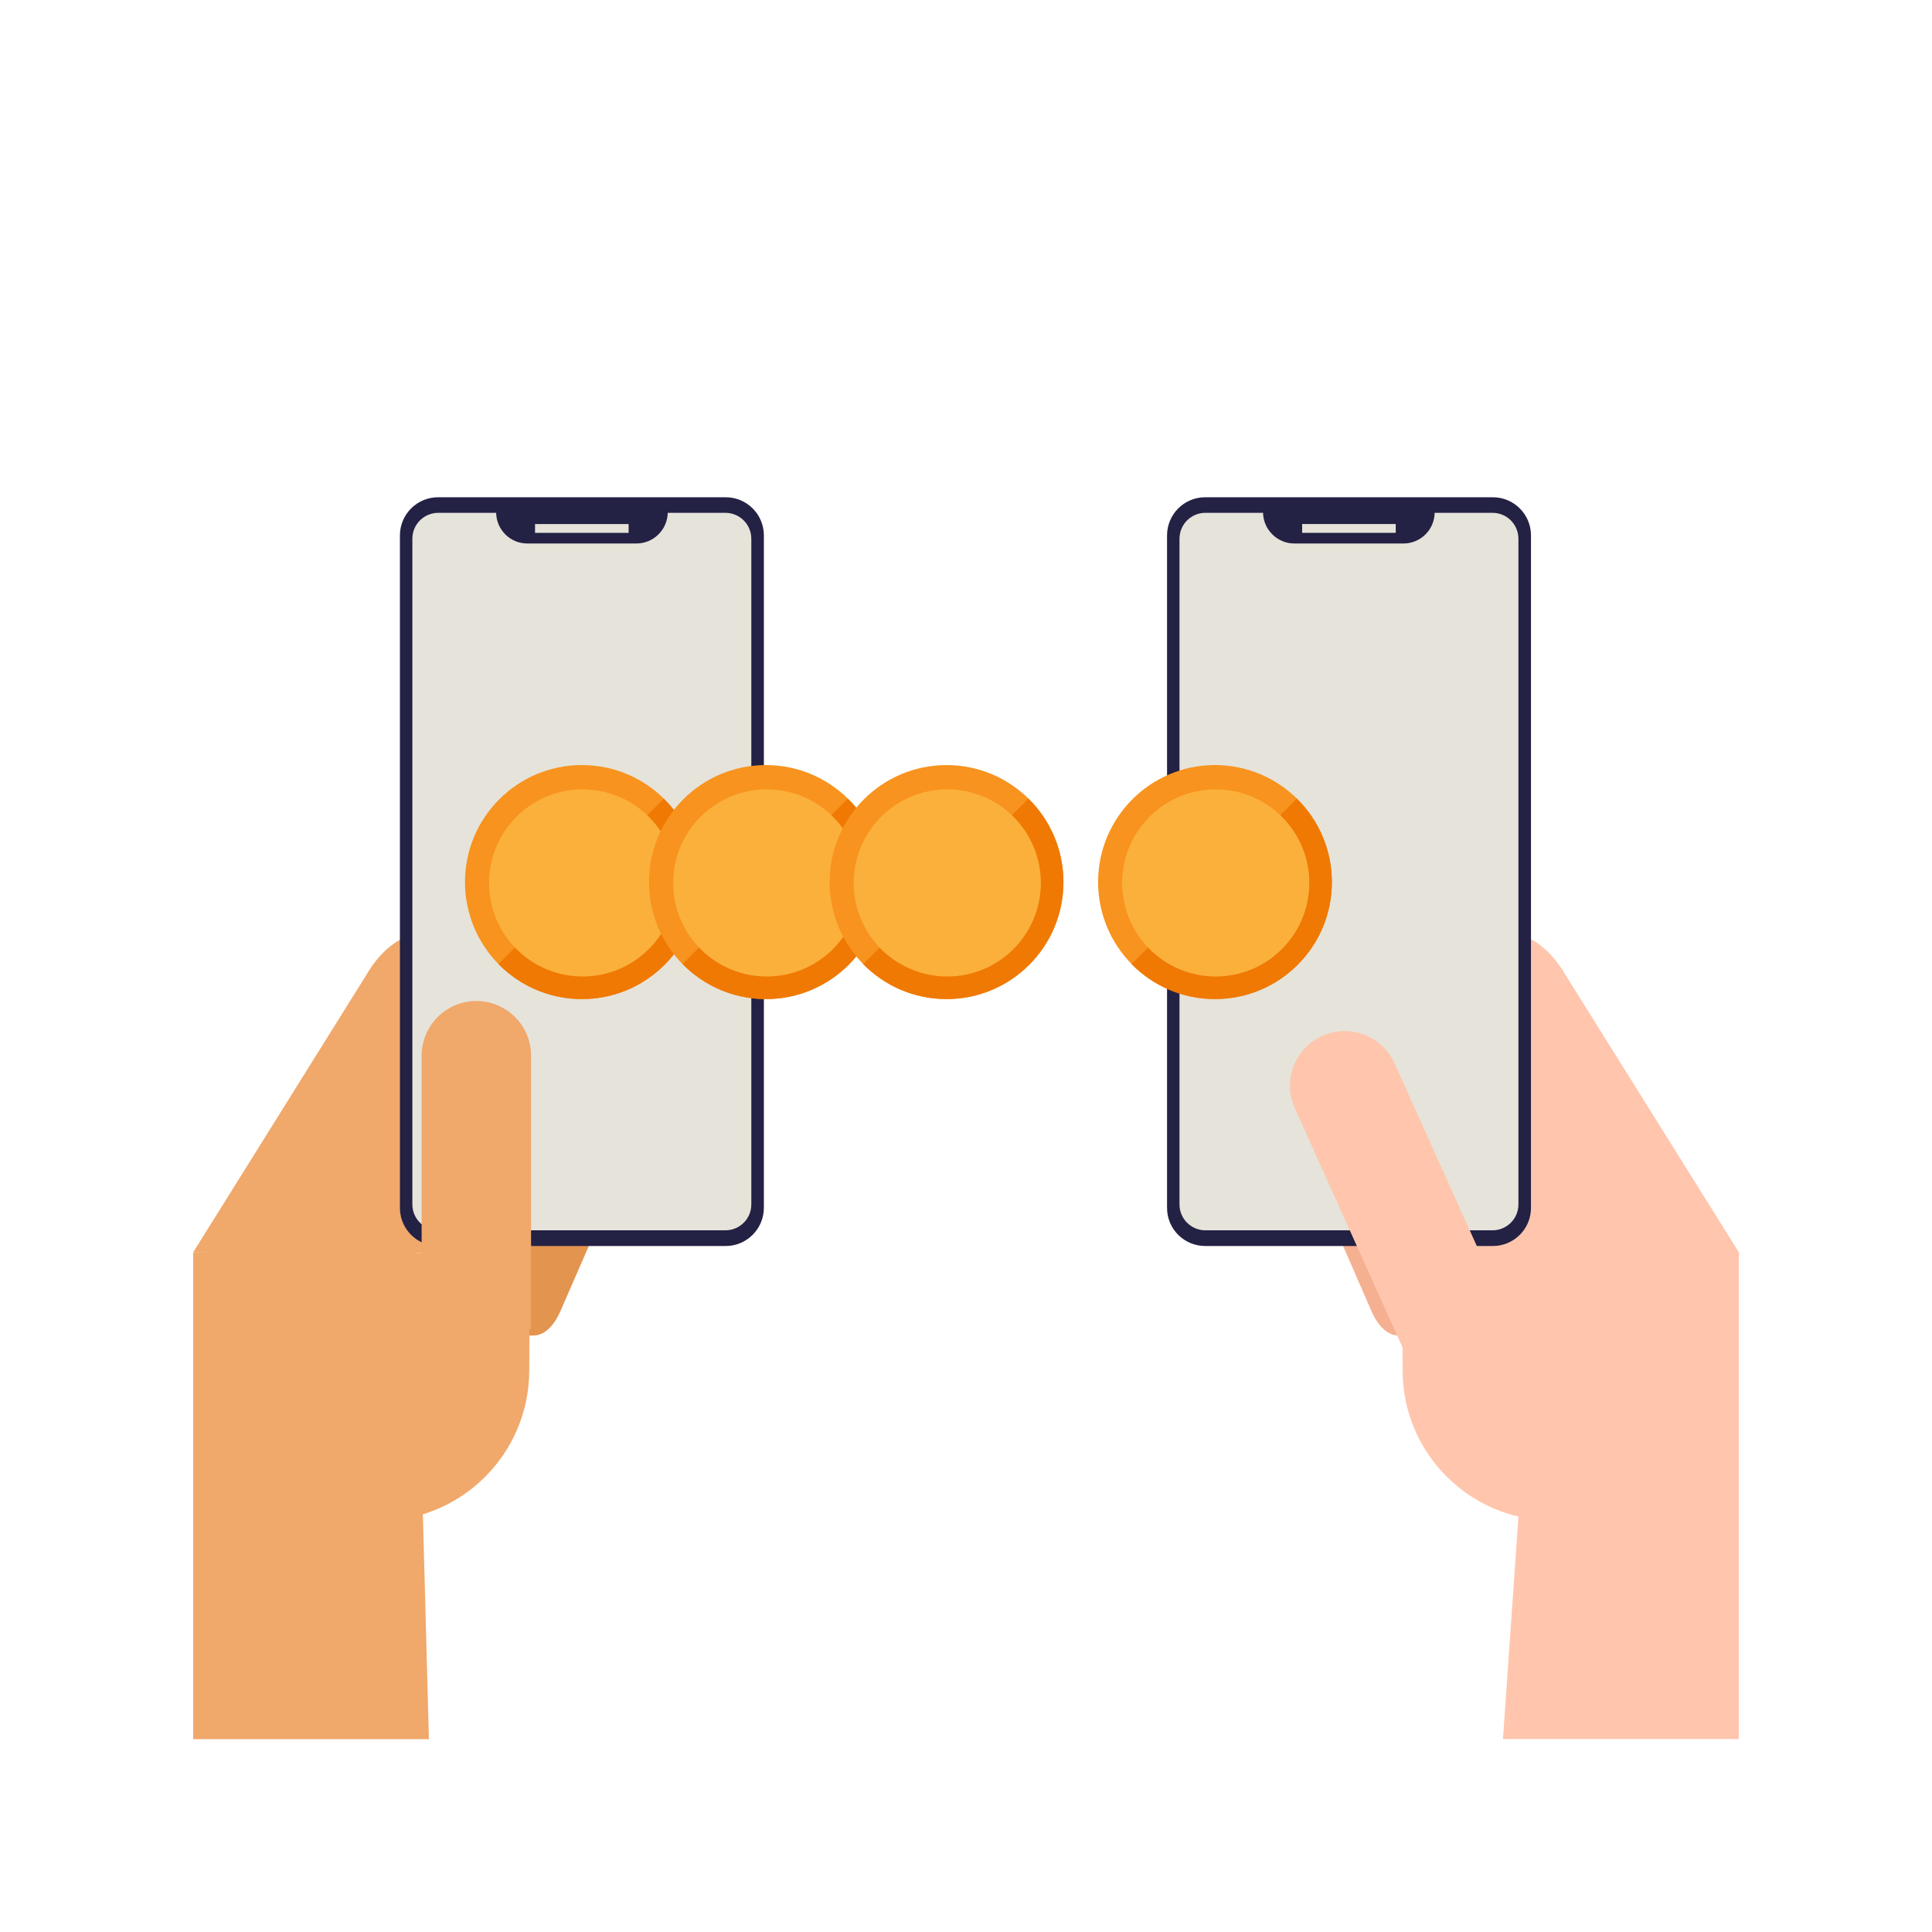 <svg width="90" height="90" viewBox="0 0 90 90" fill="none" xmlns="http://www.w3.org/2000/svg">
<path d="M72.939 45.433C72.203 44.156 71.173 43.431 70.088 43.436L66.651 43.448L66.713 58.393L65.317 58.399L65.34 63.866C65.351 67.174 67.657 69.924 70.734 70.65L70.014 81.011H81V58.331L72.939 45.433Z" fill="#FFC6AD"/>
<path d="M9 58.337L23.282 58.393L23.344 43.448L19.907 43.436C18.827 43.431 17.792 44.156 17.055 45.433L9 58.337Z" fill="#F0A86B"/>
<path d="M29.396 53.533H23.338V62.212H24.863C25.341 62.212 25.802 61.791 26.122 61.042L29.396 53.533Z" fill="#E3944F"/>
<path d="M9 58.337V81.017H19.98L19.367 58.151L9 58.337Z" fill="#F0A86B"/>
<path fill-rule="evenodd" clip-rule="evenodd" d="M33.806 58.044H20.407C19.423 58.044 18.63 57.246 18.63 56.267V24.941C18.63 23.957 19.429 23.164 20.407 23.164H33.806C34.791 23.164 35.584 23.962 35.584 24.941V56.261C35.584 57.246 34.785 58.044 33.806 58.044Z" fill="#232144"/>
<path fill-rule="evenodd" clip-rule="evenodd" d="M33.789 57.313H20.419C19.749 57.313 19.209 56.773 19.209 56.104V25.099C19.209 24.429 19.749 23.889 20.419 23.889H33.789C34.459 23.889 34.999 24.429 34.999 25.099V56.109C34.999 56.773 34.459 57.313 33.789 57.313Z" fill="#E6E3DA"/>
<path fill-rule="evenodd" clip-rule="evenodd" d="M29.649 25.318H24.564C23.76 25.318 23.113 24.666 23.113 23.867H25.425H31.106C31.101 24.666 30.448 25.318 29.649 25.318Z" fill="#232144"/>
<path d="M29.284 24.413H24.924V24.823H29.284V24.413Z" fill="#E6E3DA"/>
<path d="M16.937 58.365L16.886 70.841L17.617 70.847C21.488 70.864 24.637 67.736 24.654 63.866L24.677 58.399L16.937 58.365Z" fill="#F0A86B"/>
<path d="M19.642 61.92H24.739V49.179C24.739 47.773 23.597 46.631 22.191 46.631C20.784 46.631 19.642 47.773 19.642 49.179V61.92Z" fill="#F0A86B"/>
<path d="M27.107 46.541C30.114 46.541 32.552 44.101 32.552 41.091C32.552 38.08 30.114 35.64 27.107 35.64C24.1 35.64 21.662 38.08 21.662 41.091C21.662 44.101 24.1 46.541 27.107 46.541Z" fill="#F7931E"/>
<path d="M30.921 37.204L23.22 44.91C24.21 45.917 25.582 46.541 27.107 46.541C30.116 46.541 32.552 44.1 32.552 41.091C32.552 39.572 31.927 38.194 30.921 37.204Z" fill="#EF7903"/>
<path d="M27.141 45.489C29.548 45.489 31.5 43.538 31.5 41.13C31.5 38.722 29.548 36.771 27.141 36.771C24.733 36.771 22.781 38.722 22.781 41.13C22.781 43.538 24.733 45.489 27.141 45.489Z" fill="#FBB03B"/>
<path d="M35.679 46.541C38.687 46.541 41.124 44.101 41.124 41.091C41.124 38.08 38.687 35.64 35.679 35.64C32.672 35.64 30.234 38.08 30.234 41.091C30.234 44.101 32.672 46.541 35.679 46.541Z" fill="#F7931E"/>
<path d="M39.499 37.204L31.798 44.91C32.788 45.917 34.161 46.541 35.685 46.541C38.694 46.541 41.13 44.1 41.13 41.091C41.13 39.572 40.506 38.194 39.499 37.204Z" fill="#EF7903"/>
<path d="M35.719 45.489C38.126 45.489 40.078 43.538 40.078 41.13C40.078 38.722 38.126 36.771 35.719 36.771C33.311 36.771 31.359 38.722 31.359 41.13C31.359 43.538 33.311 45.489 35.719 45.489Z" fill="#FBB03B"/>
<path d="M44.094 46.541C47.102 46.541 49.539 44.101 49.539 41.091C49.539 38.08 47.102 35.64 44.094 35.64C41.087 35.64 38.649 38.08 38.649 41.091C38.649 44.101 41.087 46.541 44.094 46.541Z" fill="#F7931E"/>
<path d="M47.908 37.204L40.208 44.91C41.197 45.917 42.57 46.541 44.094 46.541C47.104 46.541 49.539 44.1 49.539 41.091C49.539 39.572 48.915 38.194 47.908 37.204Z" fill="#EF7903"/>
<path d="M44.128 45.489C46.536 45.489 48.487 43.538 48.487 41.13C48.487 38.722 46.536 36.771 44.128 36.771C41.721 36.771 39.769 38.722 39.769 41.13C39.769 43.538 41.721 45.489 44.128 45.489Z" fill="#FBB03B"/>
<path d="M60.604 53.533H66.656V62.212H65.132C64.654 62.212 64.192 61.791 63.872 61.042L60.604 53.533Z" fill="#F5B091"/>
<path fill-rule="evenodd" clip-rule="evenodd" d="M56.143 58.044H69.542C70.526 58.044 71.319 57.246 71.319 56.267V24.941C71.319 23.957 70.521 23.164 69.542 23.164H56.143C55.159 23.164 54.366 23.962 54.366 24.941V56.261C54.36 57.246 55.159 58.044 56.143 58.044Z" fill="#232144"/>
<path fill-rule="evenodd" clip-rule="evenodd" d="M56.154 57.313H69.525C70.194 57.313 70.734 56.773 70.734 56.104V25.099C70.734 24.429 70.194 23.889 69.525 23.889H56.154C55.485 23.889 54.945 24.429 54.945 25.099V56.109C54.945 56.773 55.485 57.313 56.154 57.313Z" fill="#E6E3DA"/>
<path fill-rule="evenodd" clip-rule="evenodd" d="M60.294 25.318H65.379C66.184 25.318 66.831 24.666 66.831 23.867H64.519H58.837C58.843 24.666 59.496 25.318 60.294 25.318Z" fill="#232144"/>
<path d="M60.659 24.822H65.019V24.411H60.659V24.822Z" fill="#E6E3DA"/>
<path d="M70.194 61.149L65.548 63.242L60.317 51.626C59.737 50.344 60.311 48.836 61.594 48.257C62.876 47.677 64.384 48.251 64.963 49.534L70.194 61.149Z" fill="#FFC6AD"/>
<path d="M56.599 46.541C59.606 46.541 62.044 44.101 62.044 41.091C62.044 38.08 59.606 35.64 56.599 35.64C53.592 35.64 51.154 38.08 51.154 41.091C51.154 44.101 53.592 46.541 56.599 46.541Z" fill="#F7931E"/>
<path d="M60.413 37.204L52.712 44.91C53.702 45.917 55.074 46.541 56.599 46.541C59.608 46.541 62.044 44.1 62.044 41.091C62.044 39.572 61.419 38.194 60.413 37.204Z" fill="#EF7903"/>
<path d="M56.633 45.489C59.04 45.489 60.992 43.538 60.992 41.13C60.992 38.722 59.04 36.771 56.633 36.771C54.225 36.771 52.273 38.722 52.273 41.13C52.273 43.538 54.225 45.489 56.633 45.489Z" fill="#FBB03B"/>
</svg>
